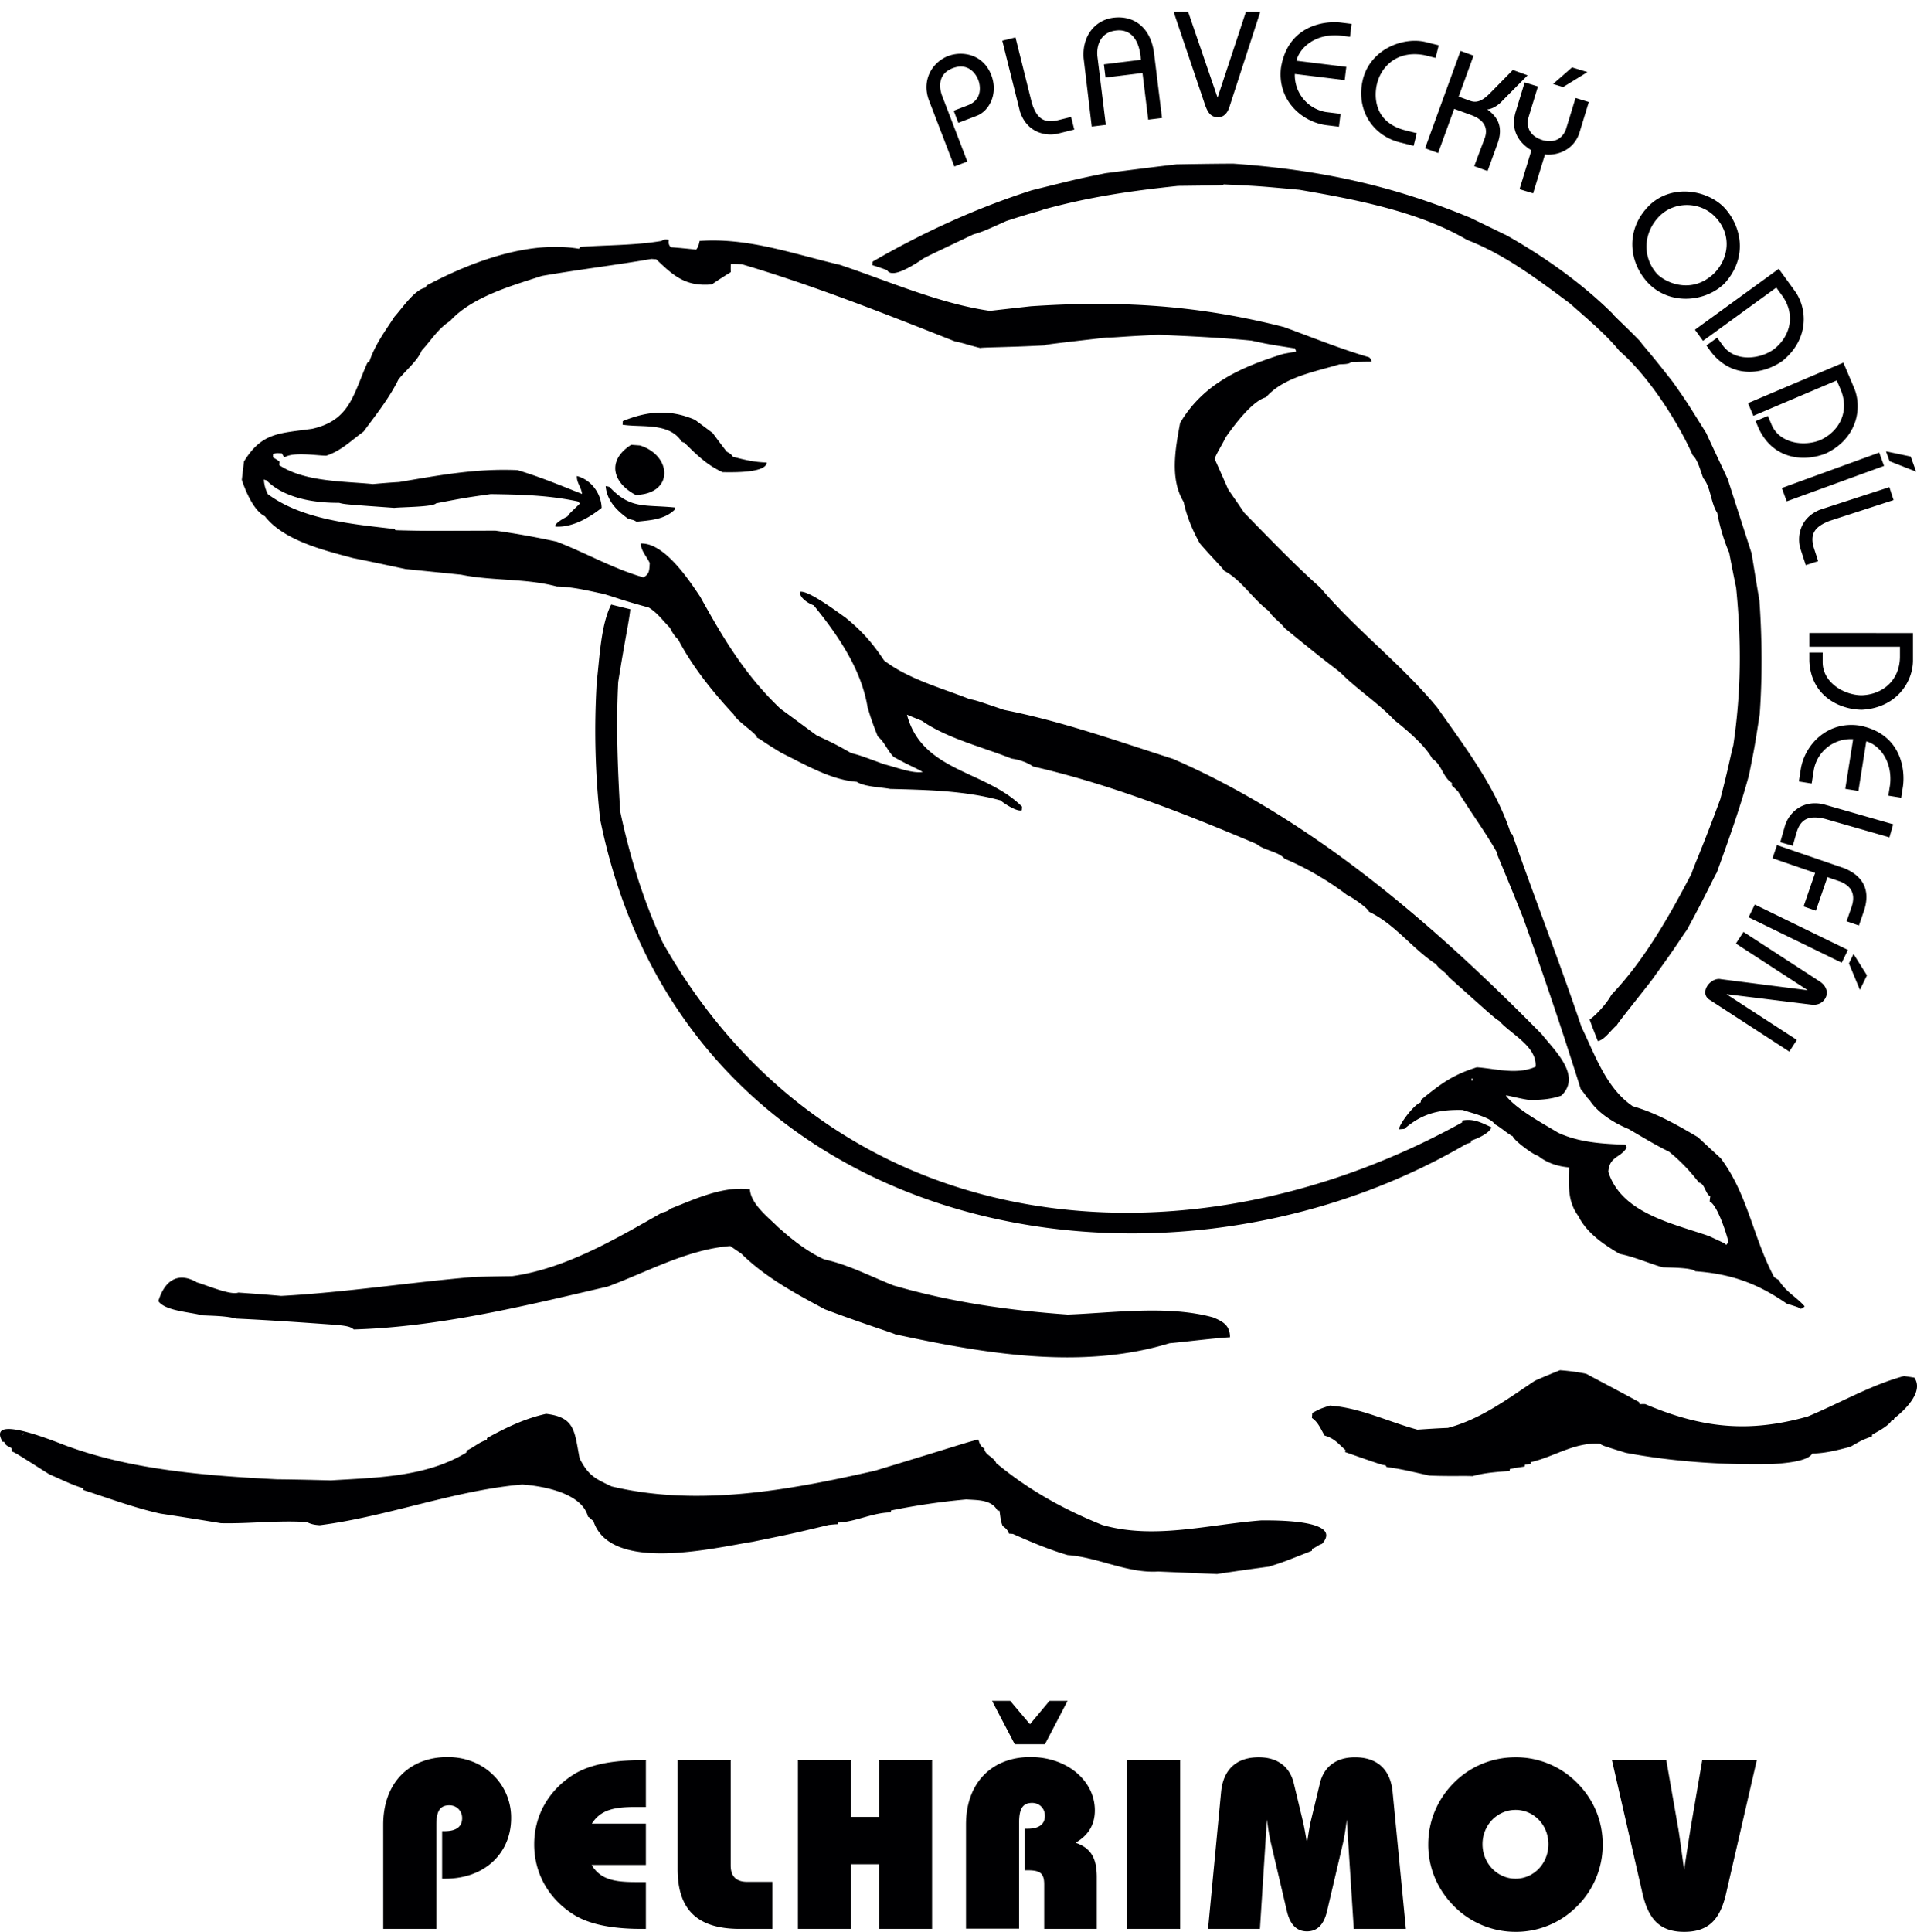 <svg xmlns="http://www.w3.org/2000/svg" viewBox="0 0 133 134" height="134" width="133"><g fill="#000002" fill-rule="evenodd"><path d="M120.96 64.641l-.525.809 4.987 3.239-6.018-.767c-.351-.08-.742.142-.949.46-.207.318-.223.723.147.963l5.538 3.597.525-.809-4.885-3.172 5.899.726c.419.052.747-.114.931-.398.24-.37.163-.873-.379-1.224zm7.635 1.532l-.32.654.762 1.832.49-1.005zm-6.849-3.431l-.431.884 6.46 3.151.432-.884zm1.541-4.123l-.313.912 2.957 1.018-.802 2.327.853.294.802-2.327.882.304c.782.312 1.094.886.787 1.778l-.338.979.854.294.337-.98c.42-1.221.182-2.355-1.346-2.99zm8.06-1.443l-4.87-1.396c-1.59-.329-2.433.785-2.642 1.514l-.322 1.124.867.248.255-.887c.31-1.084.984-1.2 1.947-.988l4.505 1.292zm-2.339-6.849c-2.241-.334-3.805 1.349-4.072 3.03l-.134.85.89.142.161-1.013a2.6 2.6 0 0 1 2.715-2.061l-.546 3.443.912.144.545-3.443c.875.242 1.825 1.327 1.653 3.002l-.122.77.891.141.115-.729c.185-1.164-.077-3.708-3.008-4.276zm-3.477-6.418v.954h6.285v.667c0 1.66-1.2 2.645-2.645 2.696-1.19 0-2.717-.85-2.717-2.297v-.666h-.923v.584c.102 2.38 2.02 3.364 3.64 3.384 2.389-.123 3.548-1.917 3.548-3.425V43.91zm5.551-10.118l-4.817 1.565c-1.503.618-1.578 2.012-1.344 2.733l.362 1.112.858-.279-.285-.877c-.35-1.073.144-1.546 1.061-1.909l4.457-1.448zm-.234-2.482l.249.684 1.846.725-.383-1.05zm-7.226 2.542l.337.925 6.754-2.458-.337-.925zm-2.349-5.885l.373.878 5.786-2.456.26.613c.65 1.53-.07 2.904-1.381 3.516-1.095.465-2.834.278-3.399-1.052l-.26-.614-.85.36.229.539c1.023 2.15 3.173 2.306 4.672 1.692 2.152-1.047 2.517-3.151 1.928-4.539l-.741-1.746zm-3.68-5.095l.56.772 5.085-3.695.392.54c.976 1.343.584 2.845-.556 3.736-.962.7-2.698.909-3.548-.26l-.392-.54-.746.542.343.473c1.481 1.865 3.611 1.534 4.934.598 1.86-1.504 1.743-3.637.857-4.856l-1.115-1.535zm-3.179-8.61c-1.725 1.725-1.371 4.039-.023 5.417l.007.007c1.508 1.508 3.953 1.267 5.265-.045 1.711-1.914 1.066-4.14-.13-5.336-1.29-1.204-3.647-1.487-5.12-.044zm.725.724c1.023-1.022 2.777-1.022 3.814.015 1.262 1.261.972 2.958-.029 3.959-1.53 1.472-3.328.674-3.951.05-1.045-1.16-.98-2.878.166-4.024zm-7.388-9.16l.696.214L110.137 5l-1.069-.326zm-1.972-.109l-.638 2.089c-.405 1.463.508 2.267 1.107 2.622l-.825 2.697.942.287.824-2.696c.872.095 1.984-.316 2.377-1.46l.665-2.178-.921-.282-.651 2.128c-.117.383-.547 1.087-1.608.806-1.02-.312-1.14-1.003-1.012-1.564l.662-2.167zm-4.45-2.186l-2.458 6.755.905.33 1.115-3.065 1.166.425c.993.36 1.184.976.949 1.621l-.725 1.93.925.337.691-1.898c.407-1.118.047-1.838-.716-2.378.435-.027.87-.382 1.077-.623l1.725-1.74-1.022-.372-1.42 1.447c-.471.484-.924.919-1.532.698l-.809-.295 1.035-2.842zm-6.77 1.967c-.492 1.97.544 3.877 2.583 4.385l.936.233.218-.875-.766-.191c-2.269-.566-2.19-2.448-1.992-3.244.31-1.244 1.451-2.344 3.314-1.975l.746.187.219-.876-.896-.223c-1.502-.375-3.807.435-4.363 2.579zm-5.688-.775c-.256 2.251 1.481 3.756 3.17 3.963l.855.105.11-.895-1.017-.125a2.6 2.6 0 0 1-2.155-2.64l3.46.424.112-.916-3.46-.425c.212-.883 1.263-1.87 2.943-1.756l.774.095.11-.896-.733-.09c-1.17-.144-3.703.207-4.169 3.156zm-7.446-3.9l2.186 6.47c.205.574.42.822.882.842.523 0 .717-.463.8-.71L87.435.822h-.995L84.472 6.77 82.432.82zM75.743 8.78l.977-.12-.581-4.733c-.069-.56.075-1.662 1.266-1.808l.02-.002c.895-.11 1.544.461 1.704 1.764.01.081.011.174.022.266l-2.564.315.112.916 2.565-.315.397 3.236.957-.117-.554-4.509c-.237-1.768-1.395-2.618-2.81-2.444-1.323.162-2.193 1.323-2.072 2.816zm-6.206-5.957l1.226 4.915c.511 1.542 1.896 1.715 2.632 1.531l1.135-.282-.219-.876-.895.223c-1.095.273-1.532-.252-1.83-1.192l-1.133-4.547zm-3.325 8.726l.9-.345-1.745-4.547c-.199-.517-.35-1.514.722-1.925 1.062-.408 1.606.35 1.786.819.143.373.31 1.353-.723 1.75l-.986.378.323.842 1.292-.496c.824-.316 1.5-1.498.994-2.82-.555-1.445-2.004-1.701-3.01-1.315-1.141.46-1.835 1.714-1.305 3.093zm-50.875 94.107a342.26 342.26 0 0 0-4.2-.666c-1.807-.399-3.594-1.066-5.349-1.635l.008-.116c-.831-.252-1.576-.633-2.382-.98-2.402-1.522-2.402-1.522-2.591-1.575a5.03 5.03 0 0 0-.04-.253c-.188-.072-.449-.206-.491-.421l-.116-.008c-1.219-2.134 4.268.264 4.61.347 4.517 1.634 9.684 2.02 14.435 2.262 1.235.01 2.488.042 3.74.073 3.2-.197 6.6-.225 9.407-1.937l.01-.135c.477-.197.893-.612 1.403-.73l.01-.134c1.306-.718 2.626-1.358 4.097-1.678 2.03.24 1.96 1.22 2.328 3.1.612 1.163 1.003 1.365 2.218 1.934 6 1.431 12.338.26 18.285-1.093 5.98-1.815 6.575-2.042 7.162-2.155.078.256.157.513.42.609-.03.423.69.628.815 1.023 2.243 1.859 4.676 3.21 7.36 4.289 3.596 1.028 7.36-.036 11.029-.316.598.004 5.8-.109 4.208 1.632-.275.077-.423.26-.68.337l-.01.135c-1.987.785-1.987.785-2.975 1.101-1.208.165-2.417.33-3.608.516a8349.42 8349.42 0 0 0-4.081-.175c-2.134.138-4.177-.992-6.29-1.142-1.306-.383-2.561-.916-3.796-1.467l-.27-.02c-.097-.257-.205-.362-.444-.533-.113-.317-.113-.317-.214-1.058l-.135-.01c-.428-.764-1.358-.715-2.165-.772a47.47 47.47 0 0 0-5.23.767c-.002.039-.004.077-.01.135-1.255.007-2.44.656-3.66.705l-.008.115c-.213.004-.427.027-.64.05-2.495.596-2.495.596-5.297 1.169-2.558.397-9.87 2.213-11.037-1.461-.15-.069-.234-.23-.366-.277-.422-1.672-3.188-2.139-4.571-2.237-4.741.416-9.369 2.23-14.045 2.824-.346-.025-.575-.06-.892-.218-1.94-.138-3.967.123-5.952.078zM1.562 99.522a.278.278 0 0 1 .047-.113l.053.062c-.04.016-.08.033-.1.05zm97.613 2.831c-1.996-.45-1.996-.45-2.97-.597a.405.405 0 0 1-.069-.12c-.25-.018-.25-.018-2.811-.915a.286.286 0 0 1 .028-.133c-.527-.463-.753-.807-1.453-1.011-.276-.464-.437-.92-.879-1.221l.025-.346c.542-.29.542-.29 1.214-.512 2.133.152 4.033 1.117 6.08 1.668.698-.047 1.396-.094 2.112-.12 2.284-.61 4.08-1.969 6.045-3.277a68.296 68.296 0 0 1 1.732-.726 14.57 14.57 0 0 1 1.816.245c1.21.646 2.438 1.293 3.665 1.96.016.04.031.098.046.157a2.38 2.38 0 0 1 .387-.01c3.917 1.668 7.175 2.016 11.273.86 2.228-.924 4.364-2.181 6.687-2.808.23.036.458.072.707.109.685.956-.643 2.252-1.379 2.817a.363.363 0 0 0-.049.151l-.134-.01c-.202.391-1.003.797-1.365 1.003l-.008.116c-.694.26-.694.26-1.5.723-.944.242-1.672.441-2.64.469-.35.593-2.152.677-2.755.73-3.384.069-6.843-.158-10.177-.781-1.625-.502-1.625-.502-1.79-.63-1.767-.125-3.193.912-4.821 1.28l-.01.134-.389.03-.01.135c-.35.052-.702.104-1.035.177l-.01.134c-.815.058-1.786.124-2.574.358-.48-.034-1.643.018-2.99-.04zM24.537 92.217c-.214-.247-.85-.273-1.155-.314-2.325-.166-4.669-.332-6.978-.439-.74-.188-1.608-.191-2.378-.227-.833-.233-2.566-.298-3.038-.988.452-1.474 1.4-2.044 2.68-1.296.567.156 2.347.92 2.865.705.98.07 1.978.141 2.976.232 4.458-.243 8.87-.933 13.32-1.312.89-.033 1.798-.046 2.706-.058 3.726-.527 7.173-2.58 10.412-4.415.235-.041.415-.125.58-.268 1.707-.67 3.606-1.577 5.501-1.346.062 1.028 1.272 1.944 1.939 2.61.98.88 2.021 1.707 3.218 2.256 1.636.348 3.255 1.197 4.814 1.81 3.973 1.151 7.948 1.723 12.078 2.017 3.195-.12 6.96-.663 10.084.196.732.303 1.157.565 1.177 1.378-1.397.093-2.8.283-4.2.415-6.139 1.88-12.91.704-19.032-.62-.13-.086-2.377-.787-4.878-1.737-2.046-1.092-4.147-2.226-5.806-3.87-.258-.172-.516-.345-.755-.516-2.97.232-5.746 1.792-8.503 2.812-5.791 1.345-11.668 2.8-17.627 2.975zm100.368-1.433c-.128-.105-.128-.105-.94-.356-2.042-1.42-3.907-2.074-6.347-2.247-.232-.268-1.875-.25-2.278-.278-.965-.281-1.994-.74-2.965-.926-1.112-.658-2.273-1.436-2.865-2.617-.774-1.06-.662-2.094-.647-3.386-.769-.055-1.58-.325-2.163-.81-.269-.02-1.681-1.066-1.739-1.34-.465-.246-.788-.597-1.253-.843-.274-.483-1.7-.797-2.227-.989-1.62-.037-2.797.226-4.052 1.315-.136.01-.252.02-.369.031.029-.403 1.112-1.793 1.503-1.862a.68.68 0 0 1 .054-.209c1.352-1.1 2.188-1.717 3.847-2.236 1.345.096 2.76.544 4.076-.038.102-1.422-1.73-2.266-2.516-3.172-.296-.175-.296-.175-3.51-3.05-.224-.363-.657-.529-.882-.892-1.642-1.063-2.834-2.77-4.646-3.632-.113-.298-1.294-1.077-1.538-1.172-1.245-.957-2.857-1.902-4.32-2.508-.446-.515-1.408-.564-1.955-1.027-4.985-2.112-10.207-4.163-15.489-5.37-.442-.301-.97-.474-1.505-.55-1.99-.799-4.476-1.4-6.224-2.625-.356-.141-.694-.281-1.032-.421 1.05 3.975 5.461 3.845 7.984 6.38-.005.077-.01.153-.018.25-.318.131-1.24-.475-1.476-.685-2.481-.678-5.084-.728-7.648-.795-.647-.123-1.804-.148-2.32-.493-1.806-.129-3.64-1.225-5.244-2.014-1.37-.832-1.475-.974-1.682-1.047.019-.269-1.424-1.163-1.605-1.6-1.453-1.552-2.907-3.374-3.875-5.239-.13-.067-.446-.514-.543-.772-.506-.5-.854-1.026-1.483-1.418-1.818-.497-1.947-.583-3.1-.935-1.084-.232-2.184-.503-3.283-.524-2.141-.577-4.492-.377-6.642-.82l-3.853-.39c-1.217-.26-2.434-.52-3.634-.76-1.97-.526-4.818-1.212-6.126-2.907-.766-.364-1.36-1.777-1.597-2.527.05-.422.1-.843.148-1.264 1.246-2.035 2.475-1.948 4.738-2.27 2.59-.588 2.828-2.308 3.82-4.574a.345.345 0 0 1 .141-.087c.392-1.169 1.075-2.086 1.747-3.119.502-.543 1.39-1.89 2.151-2.01a1.33 1.33 0 0 1 .069-.15c3.05-1.616 7.04-3.147 10.588-2.547a.933.933 0 0 1 .067-.13c1.883-.137 3.753-.1 5.629-.411.2-.102.28-.135.527-.079-.018.25-.024.327.137.512.576.041 1.17.103 1.765.164.15-.22.15-.22.236-.6 3.376-.243 6.519.907 9.729 1.657 3.32 1.105 6.894 2.691 10.411 3.193.935-.108 1.888-.214 2.842-.32 6.169-.41 11.571-.084 17.564 1.443 1.957.718 3.908 1.514 5.913 2.1.125.144.125.144.153.3-.483.005-.947.01-1.412.036-.186.16-.57.133-.822.154-1.698.516-3.867.883-5.086 2.283-.944.242-2.203 1.928-2.784 2.756-.315.634-.617 1.076-.783 1.508.318.699.633 1.416.95 2.134.367.528.735 1.056 1.101 1.603 1.71 1.744 3.454 3.567 5.287 5.203 2.512 2.96 5.628 5.305 8.116 8.32 1.911 2.723 4.068 5.522 5.095 8.723l.111.066c1.556 4.455 3.288 8.884 4.802 13.374.944 1.94 1.707 4.234 3.549 5.485 1.628.464 3.093 1.302 4.538 2.157.507.48 1.033.962 1.558 1.443 1.905 2.53 2.236 5.488 3.718 8.258.092.065.203.13.315.196.482.826 1.23 1.17 1.8 1.828-.145.144-.145.144-.301.171zM41.634 56.806a56.2 56.2 0 0 1-.23-9.535c.19-1.57.28-3.938.998-5.335.436.108.873.216 1.328.326-.108.977-.287 1.601-.84 5.037-.16 3.04-.037 5.944.134 8.969.68 3.195 1.59 6.137 2.944 9.09 11.776 20.83 36.035 23.254 55.47 12.5l.01-.134c.784-.157 1.341.153 2.033.473-.166.432-.982.78-1.417.922l-.01.135c-.118.03-.217.061-.316.093C80.23 91.94 47.475 85.825 41.634 56.806zm78.121 29.557c-.05-.1-.05-.1-1.191-.625-2.487-.872-6.067-1.571-6.981-4.455.077-1.095.86-.962 1.278-1.685a1.71 1.71 0 0 0-.102-.2c-1.58-.055-3.213-.152-4.67-.835-1-.612-2.86-1.594-3.621-2.574.25-.001.722.167 1.6.307.732.013 1.567-.044 2.261-.303 1.43-1.385-.473-3.123-1.376-4.268-7.401-7.516-15.8-14.833-25.558-19.08-3.87-1.24-7.73-2.616-11.729-3.402-1.942-.66-1.942-.66-2.399-.75-1.952-.776-4.245-1.383-5.93-2.681-.819-1.236-1.552-2.06-2.702-2.992-.277-.174-2.547-1.919-3.137-1.768-.03.423.598.815.956.937 1.652 2.03 3.315 4.426 3.743 7.101.129.357.15.61.707 2 .44.341.682.995 1.097 1.411 1.021.575 1.828.902 2.01 1.05-.723.123-1.943-.37-2.665-.537-1.693-.622-1.693-.622-2.3-.781-1.058-.597-1.058-.597-2.402-1.233-.845-.62-1.67-1.239-2.496-1.838-2.441-2.317-3.942-4.837-5.567-7.772-.838-1.256-2.514-3.75-4.12-3.69-.015.48.435.938.617 1.356-.033.461.004.753-.437.992-2.082-.592-3.992-1.693-6.003-2.473a55.599 55.599 0 0 0-4.27-.768c-5.176.018-5.176.018-6.93-.03l-.07-.082c-2.873-.339-6.366-.626-8.787-2.42-.184-.4-.23-.577-.277-1.005.058.004.114.028.19.052 1.243 1.247 3.325 1.57 5.025 1.555.379.104.379.104 3.837.35.525-.059 2.707-.058 2.899-.315 1.977-.38 1.977-.38 3.791-.638 2.064.031 3.992.072 6.046.508.036.04.09.083.144.145-.787.755-.787.755-.854.885-.161.086-.962.492-.843.713 1.153.082 2.362-.624 3.201-1.298-.026-.986-.711-1.943-1.716-2.207-.032.461.312.775.356 1.242-1.484-.589-2.946-1.195-4.478-1.651-2.868-.127-5.392.35-8.206.825-.62.034-1.223.087-1.825.14-2.013-.2-4.74-.143-6.491-1.31l.018-.25a5.466 5.466 0 0 0-.444-.283c-.013-.078-.008-.155-.003-.232.219-.08.219-.08.603-.053.052.08.103.18.173.282.627-.4 2.153-.136 2.905-.121 1.027-.332 1.714-1.037 2.59-1.67.854-1.155 1.787-2.324 2.42-3.612.487-.621 1.327-1.295 1.61-2.009.647-.688 1.131-1.522 1.96-2.042 1.53-1.687 4.287-2.456 6.382-3.137 2.522-.439 5.073-.74 7.595-1.179l.345.025c1.229 1.188 2.066 1.904 3.854 1.742.427-.298.871-.576 1.316-.853a5.792 5.792 0 0 1 0-.56 9.48 9.48 0 0 1 .772.017c4.992 1.475 9.968 3.45 14.795 5.358.628.122.682.183 1.744.452.08-.052 2.03-.049 4.473-.184.14-.067.14-.067 4.286-.544.792-.002.932-.07 3.624-.187 2.137.094 4.273.188 6.42.4 1.199.258 1.199.258 3.032.543.015.059.048.139.081.218-.313.055-.626.11-.92.167-2.903.913-5.512 2.04-7.136 4.782-.316 1.735-.738 3.867.247 5.482.2.98.63 2.014 1.128 2.88.676.8 1.632 1.757 1.68 1.896 1.155.584 2.038 2.017 3.103 2.788.24.423.777.75 1.094 1.179 3.065 2.515 3.216 2.565 3.873 3.094 1.17 1.184 2.594 2.077 3.743 3.298.841.658 2.152 1.775 2.628 2.677.65.375.737 1.308 1.367 1.68l-.012.174c.146.126.29.271.434.417.899 1.473 1.834 2.718 2.675 4.187.039.273.165.398 1.821 4.532a307.466 307.466 0 0 1 4.017 11.928c.321.37.456.65.586.718.571.928 1.756 1.65 2.732 2.047.908.528 1.907 1.14 2.803 1.57.858.699 1.45 1.34 2.087 2.157.384.027.444.804.782.944-.027.114-.036.23-.045.364.525.21 1.205 2.325 1.304 2.834a.753.753 0 0 0-.167.181zM102.09 74.951l.01-.135.077.005-.01.135c-.019-.002-.038-.004-.077-.006zm8.768-2.736c-.197-.497-.393-.994-.57-1.489.509-.37 1.222-1.168 1.513-1.727 2.295-2.404 4.04-5.504 5.56-8.408.152-.51.767-1.819 1.988-5.15.612-2.35.723-3.095.904-3.739.554-3.725.57-7.2.198-10.933-.173-.823-.328-1.626-.484-2.429a12.977 12.977 0 0 1-.826-2.762c-.453-.688-.451-1.808-.968-2.405-.18-.457-.373-1.281-.736-1.597-1.031-2.332-3.084-5.51-5.085-7.235-.94-1.168-2.326-2.309-3.434-3.295-2.237-1.665-4.509-3.39-7.14-4.408-3.353-1.976-7.793-2.814-11.627-3.472-2.858-.262-2.858-.262-5.244-.374-.14.068-.14.068-3.174.103-3.287.345-6.214.774-9.385 1.65-.042.054-.59.15-2.527.785-1.596.717-1.596.717-2.307.936-3.497 1.663-3.497 1.663-3.622 1.79-.22.119-1.97 1.365-2.346.682-.339-.12-.678-.241-1.018-.343l.018-.25c3.504-2.029 7.196-3.716 11.048-4.948 3.204-.795 3.204-.795 5.105-1.182 1.636-.211 3.273-.423 4.928-.614 1.315-.023 2.63-.045 3.942-.048 5.917.42 10.94 1.473 16.454 3.758l2.52 1.221c2.616 1.48 5.19 3.305 7.319 5.406.049.12.885.855 1.964 1.974.066.16.465.516 2.234 2.785.93 1.321.93 1.321 2.316 3.544.485 1.057.989 2.116 1.491 3.195l1.66 5.157c.175 1.075.348 2.168.54 3.263.181 2.62.207 5.247.02 7.88-.358 2.31-.358 2.31-.746 4.232-.627 2.311-1.421 4.514-2.238 6.773-.128.164-.748 1.549-2.08 3.984-.34.439-.652 1.034-2.191 3.126-.114.243-2.546 3.217-2.66 3.46-.41.338-.845 1.021-1.314 1.104zM44.162 36.19c-.185-.11-.185-.11-.565-.195-.809-.578-1.493-1.264-1.576-2.274.077.005.171.031.266.058 1.454 1.551 2.405 1.213 4.533 1.423l-.011.153c-.726.702-1.712.728-2.647.835zm-.06-1.858c-1.6-.847-2.032-2.384-.313-3.478l.615.044c2.246.72 2.347 3.372-.303 3.434zm6.04-1.578c-1.086-.483-1.807-1.21-2.655-2.042a2.433 2.433 0 0 1-.188-.072c-.87-1.355-2.75-.968-4.106-1.18l.018-.25c1.71-.708 3.302-.827 5.007-.088.403.3.807.598 1.228.918.317.428.634.856.97 1.286.297.175.297.175.438.359.796.211 1.499.377 2.347.398-.055.769-2.558.668-3.06.671zM26.588 133.796h3.683v-7.182c0-.937.217-1.39.904-1.39.502 0 .887.386.887.888 0 .586-.402.904-1.205.904h-.184v3.298h.217c2.762 0 4.57-1.791 4.57-4.202a4.12 4.12 0 0 0-1.356-3.097c-.803-.737-1.875-1.138-3.047-1.138-2.661 0-4.47 1.791-4.47 4.687zm18.223-8.454v-3.248h-.318c-2.042 0-3.616.318-4.688.988-1.757 1.105-2.745 2.863-2.745 4.855 0 1.992.988 3.767 2.745 4.872 1.072.67 2.646.987 4.688.987h.318v-3.248h-.72c-1.523 0-2.444-.2-3.047-1.188h3.767v-2.863h-3.75c.62-.97 1.557-1.155 3.03-1.155zm2.202-3.248v7.55c0 2.83 1.373 4.152 4.32 4.152h2.26v-3.264H51.85c-.77 0-1.155-.369-1.155-1.139v-7.299zm8.346 11.702h3.683v-4.486h1.942v4.486h3.683v-11.702h-3.683v3.934h-1.942v-3.934H55.36zm11.661-.017h3.683v-7.332c0-.938.218-1.39.904-1.39.503 0 .888.386.888.888 0 .586-.402.904-1.206.904h-.184v2.88h.168c.87 0 1.171.183 1.171.987v3.08h3.65v-3.582c0-1.323-.402-2.026-1.473-2.394.904-.52 1.339-1.273 1.339-2.244 0-2.042-1.908-3.7-4.47-3.7-2.662 0-4.47 1.775-4.47 4.688zm1.808-15.803l1.574 3.013h2.093l1.573-3.013h-1.255l-1.356 1.624-1.373-1.624zm9.368 15.82h3.683v-11.702h-3.683zm5.617 0h3.6l.485-7.583c.1.753.2 1.322.285 1.657l1.104 4.704c.218.92.67 1.392 1.39 1.392.72 0 1.172-.471 1.39-1.392l1.104-4.704c.084-.385.185-.938.268-1.657l.486 7.583h3.616l-.921-9.492c-.15-1.574-1.071-2.41-2.612-2.41-1.289 0-2.142.636-2.427 1.774l-.62 2.578c-.083.318-.167.854-.284 1.607-.1-.636-.2-1.188-.301-1.607l-.62-2.578c-.284-1.138-1.138-1.775-2.427-1.775-1.54 0-2.461.837-2.612 2.411zm15.277-5.86c0 1.625.636 3.131 1.791 4.287a5.992 5.992 0 0 0 4.27 1.777 5.952 5.952 0 0 0 4.268-1.777 5.987 5.987 0 0 0 1.775-4.286c0-1.624-.62-3.114-1.775-4.269a5.949 5.949 0 0 0-4.269-1.775c-1.624 0-3.13.62-4.269 1.758-1.155 1.155-1.79 2.662-1.79 4.286zm3.767-.016c0-1.34 1.038-2.377 2.293-2.377 1.256 0 2.277 1.038 2.277 2.377 0 1.34-1.021 2.394-2.277 2.394-1.255 0-2.293-1.055-2.293-2.394zm19.027-5.826H118.1l-.803 4.688c-.034.234-.201 1.222-.452 2.93-.218-1.59-.352-2.579-.419-2.93l-.82-4.688h-3.77l2.113 9.225c.418 1.824 1.222 2.681 2.896 2.681 1.69 0 2.494-.84 2.913-2.681z"/></g></svg>